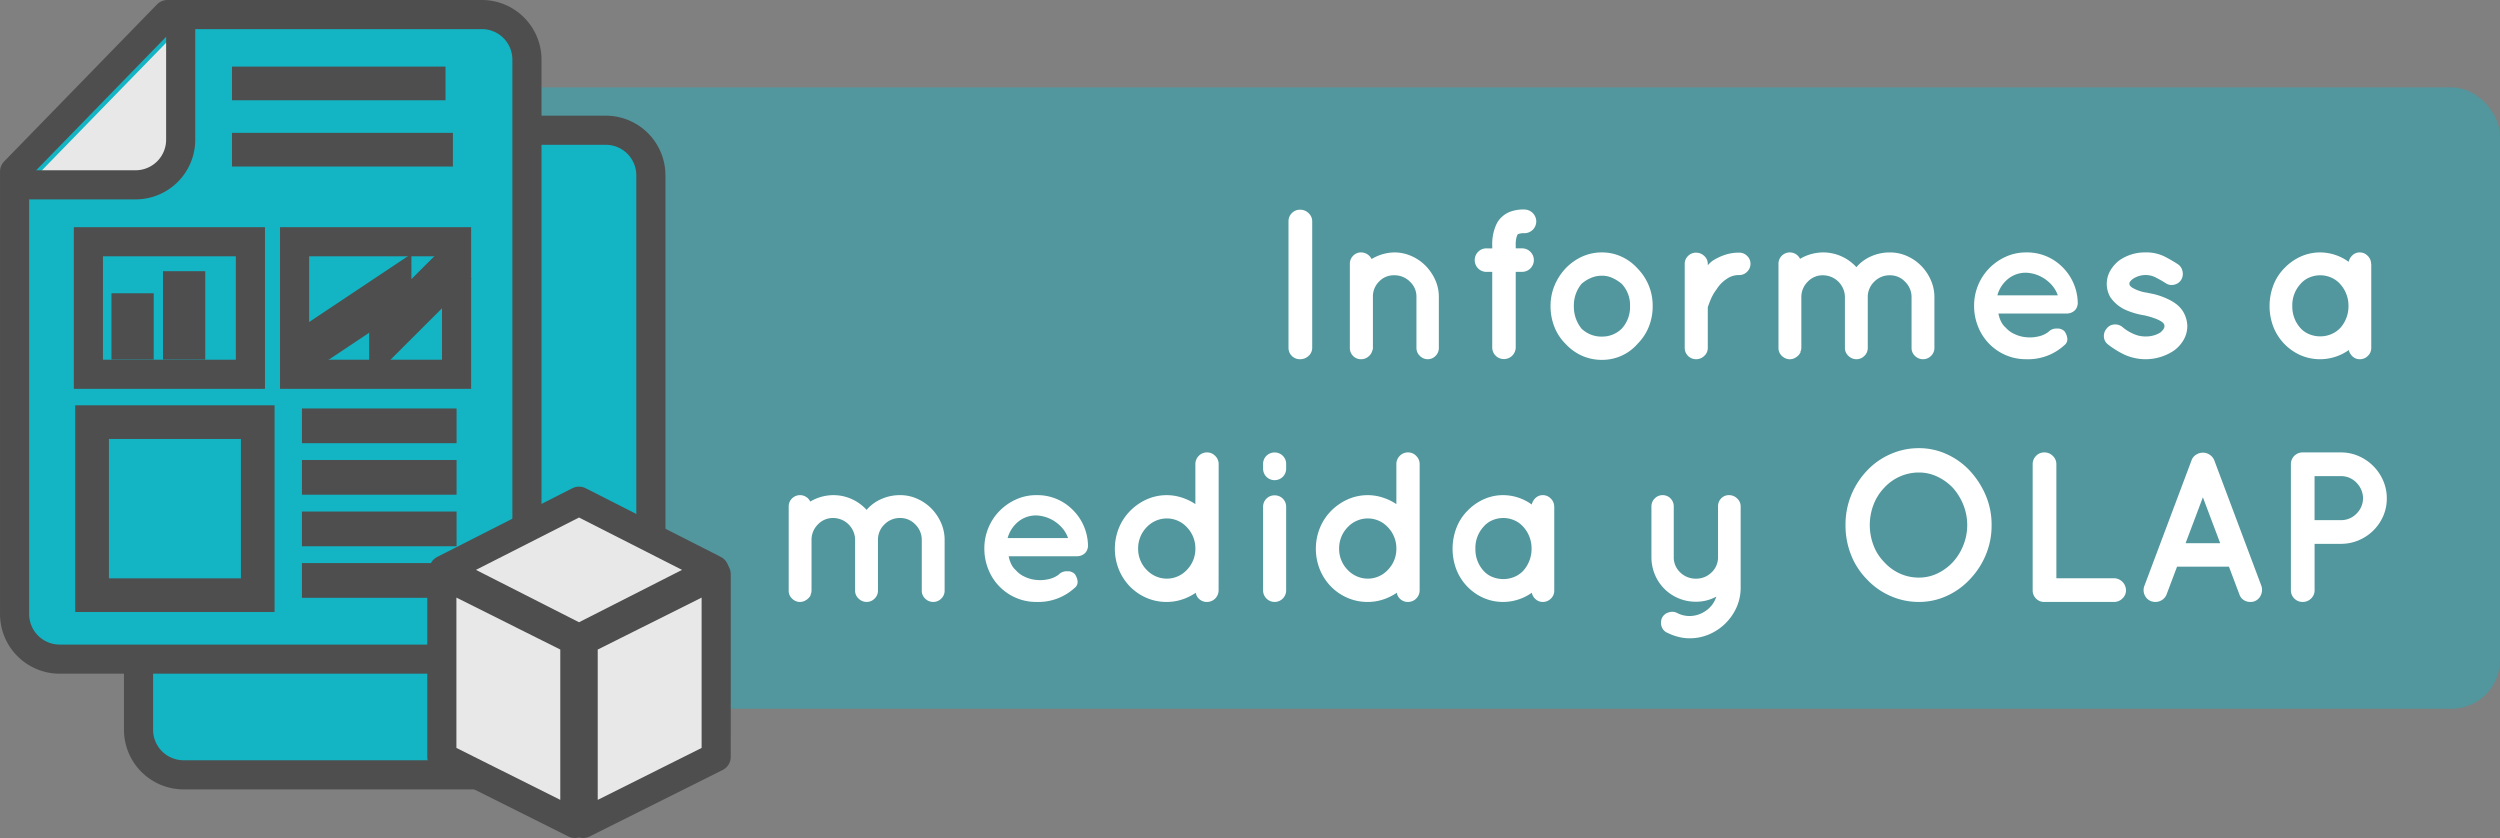 <svg xmlns="http://www.w3.org/2000/svg" width="257.5" height="86.314" viewBox="0 0 257.5 86.314">
  <rect x="0" y="0" width="257.5" height="86.314" fill="#808080" stroke="none"/>
  <g id="graf3" transform="translate(481.214 304.853)">
    <rect id="Rectángulo_1497" data-name="Rectángulo 1497" width="230" height="64" rx="5" transform="translate(-453.714 -295.853)" fill="#13b5c4" opacity="0.43"/>
    <path id="Trazado_26197" data-name="Trazado 26197" d="M60.216,19.79A1.167,1.167,0,0,0,61.426,21a1.237,1.237,0,0,0,.858-.341,1.124,1.124,0,0,0,.374-.869V6.81a1.134,1.134,0,0,0-.374-.858,1.216,1.216,0,0,0-.858-.352,1.158,1.158,0,0,0-.869.352,1.187,1.187,0,0,0-.341.858ZM71.106,10a4.661,4.661,0,0,0-2.332.682A1.212,1.212,0,0,0,67.7,10a1.1,1.1,0,0,0-.836.352,1.154,1.154,0,0,0-.33.814v8.668a1.143,1.143,0,0,0,.33.825A1.114,1.114,0,0,0,67.7,21a1.137,1.137,0,0,0,.748-.275,1.193,1.193,0,0,0,.418-.671.328.328,0,0,0,.044-.22V14.576A2.161,2.161,0,0,1,69.544,13a2.106,2.106,0,0,1,1.562-.649A2.253,2.253,0,0,1,72.712,13a2.091,2.091,0,0,1,.682,1.573v5.258a1.106,1.106,0,0,0,.352.825A1.135,1.135,0,0,0,74.56,21a1.1,1.1,0,0,0,.8-.341,1.124,1.124,0,0,0,.341-.825V14.576a4.187,4.187,0,0,0-.374-1.749,5,5,0,0,0-.99-1.452,4.709,4.709,0,0,0-1.452-1A4.314,4.314,0,0,0,71.106,10ZM83.822,8.152q.022-.044.132-.066a1.547,1.547,0,0,1,.572-.066,1.221,1.221,0,0,0,1.21-1.232,1.241,1.241,0,0,0-1.21-1.21,3.988,3.988,0,0,0-1.32.176,2.619,2.619,0,0,0-.935.517,2.407,2.407,0,0,0-.649.847A4.842,4.842,0,0,0,81.2,9.274v.308h-.572a1.194,1.194,0,0,0-.88.352,1.222,1.222,0,0,0,0,1.716,1.194,1.194,0,0,0,.88.352H81.2v7.766a1.187,1.187,0,0,0,.341.858,1.216,1.216,0,0,0,2.079-.858V12h.66a1.179,1.179,0,0,0,.847-.352,1.2,1.2,0,0,0,0-1.716,1.179,1.179,0,0,0-.847-.352h-.66V9.274a2.98,2.98,0,0,1,.088-.858Q83.8,8.152,83.822,8.152Zm8.69,12.914a4.814,4.814,0,0,0,2.035-.44,4.763,4.763,0,0,0,1.639-1.232,5.187,5.187,0,0,0,1.133-1.716,5.616,5.616,0,0,0,.407-2.156,5.44,5.44,0,0,0-1.54-3.85,5.024,5.024,0,0,0-1.639-1.221A4.715,4.715,0,0,0,92.512,10a4.866,4.866,0,0,0-2.1.451,5.538,5.538,0,0,0-1.683,1.221,5.888,5.888,0,0,0-1.122,1.76,5.466,5.466,0,0,0-.4,2.09,5.753,5.753,0,0,0,.4,2.156,5.048,5.048,0,0,0,1.122,1.716,5.225,5.225,0,0,0,1.683,1.232A4.969,4.969,0,0,0,92.512,21.066ZM90.4,13.234a3.637,3.637,0,0,1,.935-.594,2.84,2.84,0,0,1,1.177-.242,2.538,2.538,0,0,1,1.089.242,4.222,4.222,0,0,1,.935.594,3.186,3.186,0,0,1,.858,2.288,3.294,3.294,0,0,1-.858,2.332,2.843,2.843,0,0,1-2.024.814,2.952,2.952,0,0,1-2.112-.814,3.612,3.612,0,0,1-.792-2.332A3.49,3.49,0,0,1,90.4,13.234Zm16.236-3.212a4.523,4.523,0,0,0-1.54.253,5.67,5.67,0,0,0-1.232.605,4.332,4.332,0,0,0-.462.44v-.154a1.067,1.067,0,0,0-.363-.8,1.2,1.2,0,0,0-.847-.341,1.124,1.124,0,0,0-.825.341,1.1,1.1,0,0,0-.341.8v8.668A1.164,1.164,0,0,0,102.192,21a1.2,1.2,0,0,0,.847-.341,1.091,1.091,0,0,0,.363-.825v-4.18q.066-.22.286-.77a4.725,4.725,0,0,1,.616-1.078,3.478,3.478,0,0,1,1.012-1.056,2.178,2.178,0,0,1,1.32-.418,1.106,1.106,0,0,0,.825-.352,1.135,1.135,0,0,0,.341-.814,1.1,1.1,0,0,0-.341-.8A1.124,1.124,0,0,0,106.636,10.022Zm15.532,2.332a2.118,2.118,0,0,1,1.562.671,2.2,2.2,0,0,1,.66,1.595v5.214a1.106,1.106,0,0,0,.352.825,1.161,1.161,0,0,0,.836.341,1.135,1.135,0,0,0,.814-.341,1.106,1.106,0,0,0,.352-.825V14.62a4.314,4.314,0,0,0-.374-1.782,4.952,4.952,0,0,0-.99-1.463,4.709,4.709,0,0,0-1.452-1,4.262,4.262,0,0,0-1.76-.374,4.7,4.7,0,0,0-1.958.407,4.165,4.165,0,0,0-1.5,1.111,4.64,4.64,0,0,0-1.529-1.111A4.577,4.577,0,0,0,115.26,10a4.7,4.7,0,0,0-2.354.66,1.172,1.172,0,0,0-1.881-.319,1.15,1.15,0,0,0-.341.847v8.646a1.083,1.083,0,0,0,.275.748,1.241,1.241,0,0,0,.671.4.926.926,0,0,0,.22.022,1.164,1.164,0,0,0,.638-.2,1.272,1.272,0,0,0,.462-.506v-.11a.555.555,0,0,0,.066-.132v-.066a.646.646,0,0,0,.022-.154V14.62a2.216,2.216,0,0,1,.649-1.595,2.107,2.107,0,0,1,1.573-.671,2.274,2.274,0,0,1,2.266,2.2v5.28a1.091,1.091,0,0,0,.363.825,1.173,1.173,0,0,0,.825.341,1.135,1.135,0,0,0,.814-.341,1.106,1.106,0,0,0,.352-.825v-5.28A2.178,2.178,0,0,1,120.562,13,2.2,2.2,0,0,1,122.168,12.354ZM136.2,21a5.528,5.528,0,0,0,3.938-1.452.761.761,0,0,0,.286-.759,1.535,1.535,0,0,0-.286-.671.984.984,0,0,0-.77-.275,1.116,1.116,0,0,0-.88.341,2.594,2.594,0,0,1-1.056.473,3.725,3.725,0,0,1-1.232.077,3.417,3.417,0,0,1-1.188-.319,2.6,2.6,0,0,1-.924-.671,1.955,1.955,0,0,1-.495-.66,3.012,3.012,0,0,1-.253-.792h7a1.208,1.208,0,0,0,.77-.242.99.99,0,0,0,.374-.638.3.3,0,0,0,.022-.2V15.1a5.29,5.29,0,0,0-1.65-3.663A5.115,5.115,0,0,0,136.2,10a5.012,5.012,0,0,0-2.123.451,5.64,5.64,0,0,0-1.705,1.2,5.438,5.438,0,0,0-1.133,1.738,5.5,5.5,0,0,0-.407,2.112,5.665,5.665,0,0,0,.407,2.134,5.311,5.311,0,0,0,2.838,2.937A5.231,5.231,0,0,0,136.2,21Zm0-8.91a3.7,3.7,0,0,1,2.255.9,3.255,3.255,0,0,1,1,1.43h-6.226a3.307,3.307,0,0,1,.847-1.463A2.888,2.888,0,0,1,136.2,12.09Zm8.426,7.392a9.463,9.463,0,0,0,1.639,1.023,5.252,5.252,0,0,0,5.137-.385,3.5,3.5,0,0,0,.99-1.078,2.81,2.81,0,0,0,.4-1.474,3.023,3.023,0,0,0-.418-1.452,2.876,2.876,0,0,0-.7-.781,4.376,4.376,0,0,0-.858-.517,7.24,7.24,0,0,0-2.046-.638h-.022l-.022-.022a4.132,4.132,0,0,1-1.606-.528,1.3,1.3,0,0,1-.242-.22.313.313,0,0,1-.044-.176q-.044-.2.352-.506a2.349,2.349,0,0,1,1.32-.4,2.235,2.235,0,0,1,1.012.242q.484.242,1.012.572a1.074,1.074,0,0,0,.88.187,1.136,1.136,0,0,0,.748-.5,1.177,1.177,0,0,0,.143-.88,1.136,1.136,0,0,0-.5-.748,14.8,14.8,0,0,0-1.353-.781A4.166,4.166,0,0,0,148.5,10a4.609,4.609,0,0,0-2.706.814,3.632,3.632,0,0,0-.924,1.045,2.735,2.735,0,0,0,0,2.761A3.839,3.839,0,0,0,146.39,15.9a7.856,7.856,0,0,0,1.914.572h.022a8.9,8.9,0,0,1,1.056.3,3.643,3.643,0,0,1,.7.319q.264.176.286.264a.3.3,0,0,1,.066.22q.044.264-.4.66a2.512,2.512,0,0,1-.66.3,2.845,2.845,0,0,1-.836.121,2.931,2.931,0,0,1-1.331-.286,4.343,4.343,0,0,1-1.089-.682,1.155,1.155,0,0,0-.869-.264,1.033,1.033,0,0,0-.781.44,1.139,1.139,0,0,0-.264.858A1.046,1.046,0,0,0,144.63,19.482Zm27.1-8.294a1.142,1.142,0,0,0-.352-.836,1.118,1.118,0,0,0-.814-.352,1.059,1.059,0,0,0-.748.286,1.3,1.3,0,0,0-.4.682A5.032,5.032,0,0,0,166.5,10a4.815,4.815,0,0,0-2.079.451,5.444,5.444,0,0,0-1.661,1.2,5.121,5.121,0,0,0-1.111,1.749,6.046,6.046,0,0,0,0,4.246,5.322,5.322,0,0,0,2.772,2.926A5.024,5.024,0,0,0,166.5,21a5.119,5.119,0,0,0,2.926-.946,1.241,1.241,0,0,0,.4.671,1.083,1.083,0,0,0,.748.275,1.135,1.135,0,0,0,.814-.341,1.106,1.106,0,0,0,.352-.825V11.188Zm-3.19,6.6a2.654,2.654,0,0,1-.935.638,2.914,2.914,0,0,1-1.111.22,2.969,2.969,0,0,1-1.133-.22,2.447,2.447,0,0,1-.913-.638,3.286,3.286,0,0,1-.836-2.266,3.234,3.234,0,0,1,.836-2.266,2.445,2.445,0,0,1,.913-.671,2.846,2.846,0,0,1,1.133-.231,2.794,2.794,0,0,1,1.111.231,2.647,2.647,0,0,1,.935.671,3.316,3.316,0,0,1,.858,2.266A3.371,3.371,0,0,1,168.544,17.788ZM20.22,37.354a2.118,2.118,0,0,1,1.562.671,2.2,2.2,0,0,1,.66,1.595v5.214a1.106,1.106,0,0,0,.352.825A1.161,1.161,0,0,0,23.63,46a1.135,1.135,0,0,0,.814-.341,1.106,1.106,0,0,0,.352-.825V39.62a4.314,4.314,0,0,0-.374-1.782,4.952,4.952,0,0,0-.99-1.463,4.709,4.709,0,0,0-1.452-1A4.262,4.262,0,0,0,20.22,35a4.7,4.7,0,0,0-1.958.407,4.165,4.165,0,0,0-1.5,1.111,4.64,4.64,0,0,0-1.529-1.111A4.577,4.577,0,0,0,13.312,35a4.7,4.7,0,0,0-2.354.66,1.172,1.172,0,0,0-1.881-.319,1.15,1.15,0,0,0-.341.847v8.646a1.083,1.083,0,0,0,.275.748,1.241,1.241,0,0,0,.671.4A.926.926,0,0,0,9.9,46a1.164,1.164,0,0,0,.638-.2A1.272,1.272,0,0,0,11,45.3q0-.066,0-.11a.555.555,0,0,0,.066-.132v-.066a.646.646,0,0,0,.022-.154V39.62a2.216,2.216,0,0,1,.649-1.595,2.107,2.107,0,0,1,1.573-.671,2.274,2.274,0,0,1,2.266,2.2v5.28a1.091,1.091,0,0,0,.363.825,1.173,1.173,0,0,0,.825.341,1.135,1.135,0,0,0,.814-.341,1.106,1.106,0,0,0,.352-.825v-5.28A2.178,2.178,0,0,1,18.614,38,2.2,2.2,0,0,1,20.22,37.354ZM34.256,46a5.528,5.528,0,0,0,3.938-1.452.761.761,0,0,0,.286-.759,1.535,1.535,0,0,0-.286-.671.984.984,0,0,0-.77-.275,1.116,1.116,0,0,0-.88.341,2.594,2.594,0,0,1-1.056.473,3.725,3.725,0,0,1-1.232.077,3.417,3.417,0,0,1-1.188-.319,2.6,2.6,0,0,1-.924-.671,1.955,1.955,0,0,1-.495-.66,3.012,3.012,0,0,1-.253-.792h7a1.208,1.208,0,0,0,.77-.242.99.99,0,0,0,.374-.638.3.3,0,0,0,.022-.2V40.1a5.29,5.29,0,0,0-1.65-3.663A5.115,5.115,0,0,0,34.256,35a5.012,5.012,0,0,0-2.123.451,5.64,5.64,0,0,0-1.705,1.2,5.438,5.438,0,0,0-1.133,1.738,5.5,5.5,0,0,0-.407,2.112,5.665,5.665,0,0,0,.407,2.134,5.311,5.311,0,0,0,2.838,2.937A5.231,5.231,0,0,0,34.256,46Zm0-8.91a3.7,3.7,0,0,1,2.255.9,3.255,3.255,0,0,1,1,1.43H31.286a3.307,3.307,0,0,1,.847-1.463A2.888,2.888,0,0,1,34.256,37.09Zm18.766,3.432V31.788a1.154,1.154,0,0,0-.352-.825,1.125,1.125,0,0,0-.836-.363,1.14,1.14,0,0,0-.869.363,1.173,1.173,0,0,0-.341.825v4.136a5.523,5.523,0,0,0-1.386-.671,5.046,5.046,0,0,0-3.663.2,5.64,5.64,0,0,0-1.7,1.2A5.408,5.408,0,0,0,42.737,38.4a5.74,5.74,0,0,0,0,4.246,5.408,5.408,0,0,0,1.133,1.749,5.333,5.333,0,0,0,1.7,1.177,5.177,5.177,0,0,0,2.1.429,5.042,5.042,0,0,0,1.584-.253,5.474,5.474,0,0,0,1.408-.693,1.1,1.1,0,0,0,.385.671,1.155,1.155,0,0,0,.781.275,1.2,1.2,0,0,0,1.188-1.188ZM49.744,38.3a3.131,3.131,0,0,1,.88,2.222,3.077,3.077,0,0,1-.88,2.178,2.812,2.812,0,0,1-2.068.9,2.861,2.861,0,0,1-2.068-.9,3.077,3.077,0,0,1-.88-2.178,3.131,3.131,0,0,1,.88-2.222,2.861,2.861,0,0,1,2.068-.9A2.812,2.812,0,0,1,49.744,38.3Zm9.042-3.278a1.15,1.15,0,0,0-.847.341,1.177,1.177,0,0,0-.341.869v8.58a1.188,1.188,0,1,0,2.376,0v-8.58a1.177,1.177,0,0,0-.341-.869A1.15,1.15,0,0,0,58.786,35.022Zm1.188-3.234a1.161,1.161,0,0,0-.341-.836,1.2,1.2,0,0,0-1.694,0,1.161,1.161,0,0,0-.341.836v.462a1.187,1.187,0,0,0,.341.858,1.2,1.2,0,0,0,1.694,0,1.187,1.187,0,0,0,.341-.858Zm13.75,8.734V31.788a1.154,1.154,0,0,0-.352-.825,1.125,1.125,0,0,0-.836-.363,1.14,1.14,0,0,0-.869.363,1.173,1.173,0,0,0-.341.825v4.136a5.523,5.523,0,0,0-1.386-.671,5.046,5.046,0,0,0-3.663.2,5.64,5.64,0,0,0-1.705,1.2A5.408,5.408,0,0,0,63.439,38.4a5.74,5.74,0,0,0,0,4.246,5.408,5.408,0,0,0,1.133,1.749,5.333,5.333,0,0,0,1.705,1.177,5.177,5.177,0,0,0,2.1.429,5.043,5.043,0,0,0,1.584-.253,5.474,5.474,0,0,0,1.408-.693,1.1,1.1,0,0,0,.385.671,1.155,1.155,0,0,0,.781.275,1.2,1.2,0,0,0,1.188-1.188ZM70.446,38.3a3.131,3.131,0,0,1,.88,2.222,3.077,3.077,0,0,1-.88,2.178,2.812,2.812,0,0,1-2.068.9,2.861,2.861,0,0,1-2.068-.9,3.077,3.077,0,0,1-.88-2.178,3.131,3.131,0,0,1,.88-2.222,2.861,2.861,0,0,1,2.068-.9A2.812,2.812,0,0,1,70.446,38.3Zm17.138-2.112a1.142,1.142,0,0,0-.352-.836A1.118,1.118,0,0,0,86.418,35a1.059,1.059,0,0,0-.748.286,1.3,1.3,0,0,0-.4.682A5.032,5.032,0,0,0,82.348,35a4.815,4.815,0,0,0-2.079.451,5.444,5.444,0,0,0-1.661,1.2A5.122,5.122,0,0,0,77.5,38.4a6.046,6.046,0,0,0,0,4.246,5.321,5.321,0,0,0,2.772,2.926A5.024,5.024,0,0,0,82.348,46a5.119,5.119,0,0,0,2.926-.946,1.241,1.241,0,0,0,.4.671,1.083,1.083,0,0,0,.748.275,1.135,1.135,0,0,0,.814-.341,1.106,1.106,0,0,0,.352-.825V36.188Zm-3.19,6.6a2.654,2.654,0,0,1-.935.638,2.914,2.914,0,0,1-1.111.22,2.969,2.969,0,0,1-1.133-.22,2.447,2.447,0,0,1-.913-.638,3.286,3.286,0,0,1-.836-2.266,3.234,3.234,0,0,1,.836-2.266,2.445,2.445,0,0,1,.913-.671,2.846,2.846,0,0,1,1.133-.231,2.794,2.794,0,0,1,1.111.231,2.647,2.647,0,0,1,.935.671,3.316,3.316,0,0,1,.858,2.266A3.371,3.371,0,0,1,84.394,42.788ZM105.6,35a1.079,1.079,0,0,0-.825.341,1.164,1.164,0,0,0-.319.825v5.192a2.122,2.122,0,0,1-.671,1.606,2.236,2.236,0,0,1-1.6.638,2.262,2.262,0,0,1-1.617-.638,2.122,2.122,0,0,1-.671-1.606V36.166a1.143,1.143,0,0,0-.33-.825A1.114,1.114,0,0,0,98.738,35a1.1,1.1,0,0,0-.8.341,1.124,1.124,0,0,0-.341.825v5.192a4.682,4.682,0,0,0,.352,1.815,4.5,4.5,0,0,0,2.442,2.453,4.6,4.6,0,0,0,1.8.352,4.3,4.3,0,0,0,2.09-.528,2.731,2.731,0,0,1-1.023,1.419,2.948,2.948,0,0,1-1.727.583,2.82,2.82,0,0,1-1.276-.308,1.072,1.072,0,0,0-.88-.066,1.088,1.088,0,0,0-.682.55,1.234,1.234,0,0,0-.044.913,1.056,1.056,0,0,0,.616.649,5.481,5.481,0,0,0,1.078.4,4.717,4.717,0,0,0,1.188.154,5.028,5.028,0,0,0,2.035-.418,5.392,5.392,0,0,0,1.672-1.133,5.469,5.469,0,0,0,1.133-1.65,4.983,4.983,0,0,0,.418-2.057V36.166a1.091,1.091,0,0,0-.363-.825A1.173,1.173,0,0,0,105.6,35Zm19.558-4.84a7.165,7.165,0,0,0-2.992.638,7.307,7.307,0,0,0-2.4,1.716,8.017,8.017,0,0,0-2.178,5.566,8.216,8.216,0,0,0,.572,3.08,7.484,7.484,0,0,0,1.606,2.486,7.307,7.307,0,0,0,2.4,1.716A7.165,7.165,0,0,0,125.16,46a6.793,6.793,0,0,0,2.893-.638,7.4,7.4,0,0,0,2.365-1.716,8.133,8.133,0,0,0,1.617-2.486,7.822,7.822,0,0,0,.6-3.08,7.687,7.687,0,0,0-.6-3.047,8.766,8.766,0,0,0-1.617-2.519,7.4,7.4,0,0,0-2.365-1.716A6.793,6.793,0,0,0,125.16,30.16Zm3.476,11.748a5.227,5.227,0,0,1-1.6,1.166,4.376,4.376,0,0,1-1.881.418,4.673,4.673,0,0,1-1.969-.418,4.9,4.9,0,0,1-1.6-1.166,4.954,4.954,0,0,1-1.1-1.705,5.889,5.889,0,0,1,0-4.246,5.194,5.194,0,0,1,1.1-1.727,4.841,4.841,0,0,1,3.564-1.562,4.376,4.376,0,0,1,1.881.418,5.407,5.407,0,0,1,1.6,1.144,5.946,5.946,0,0,1,1.078,1.727,5.6,5.6,0,0,1,0,4.246A5.641,5.641,0,0,1,128.636,41.908ZM138.074,46h7.194a1.191,1.191,0,0,0,.836-.352,1.134,1.134,0,0,0,.374-.858,1.26,1.26,0,0,0-1.21-1.232h-5.962V31.81a1.161,1.161,0,0,0-.363-.847,1.186,1.186,0,0,0-.869-.363,1.14,1.14,0,0,0-.869.363,1.2,1.2,0,0,0-.341.847V44.79a1.187,1.187,0,0,0,.341.858A1.158,1.158,0,0,0,138.074,46Zm20.086-.77a1.085,1.085,0,0,0,.44.572,1.235,1.235,0,0,0,.682.2,1.191,1.191,0,0,0,.418-.066,1.171,1.171,0,0,0,.671-.638,1.28,1.28,0,0,0,.055-.946l-4.862-12.958a1.261,1.261,0,0,0-.473-.561,1.24,1.24,0,0,0-.693-.209,1.293,1.293,0,0,0-.7.209,1.114,1.114,0,0,0-.462.561L148.37,44.35a1.21,1.21,0,0,0,.033.946,1.168,1.168,0,0,0,.693.638,1.313,1.313,0,0,0,.418.066,1.253,1.253,0,0,0,.671-.2,1.18,1.18,0,0,0,.473-.572l1.078-2.86h5.346Zm-5.544-5.28,1.782-4.73,1.782,4.73Zm20.724-4.62a4.52,4.52,0,0,0-.374-1.826,4.847,4.847,0,0,0-2.53-2.53,4.52,4.52,0,0,0-1.826-.374h-3.938a1.2,1.2,0,0,0-1.21,1.21V44.79a1.2,1.2,0,0,0,1.21,1.21,1.2,1.2,0,0,0,.869-.352,1.15,1.15,0,0,0,.363-.858V40.016h2.706a4.638,4.638,0,0,0,1.826-.363,4.767,4.767,0,0,0,2.53-2.486A4.5,4.5,0,0,0,173.34,35.33ZM165.9,33.042h2.706a2.168,2.168,0,0,1,1.606.671,2.3,2.3,0,0,1,.682,1.617,2.24,2.24,0,0,1-.682,1.584,2.186,2.186,0,0,1-1.606.66H165.9Z" transform="translate(-408.714 -288.853)" fill="#fff"/>
    <g id="Grupo_2529" data-name="Grupo 2529" transform="translate(-479.714 -303.353)">
      <g id="Grupo_2495" data-name="Grupo 2495" transform="translate(0 0)">
        <g id="Grupo_2494" data-name="Grupo 2494">
          <path id="Trazado_26158" data-name="Trazado 26158" d="M551.806-413.666v7.27a4.646,4.646,0,0,0,4.645,4.646h43.48a4.646,4.646,0,0,0,4.646-4.646v-57.1a4.646,4.646,0,0,0-4.646-4.646h-8.121" transform="translate(-539.038 480.057)" fill="#13b5c4" stroke="#4e4e4e" stroke-linecap="round" stroke-linejoin="round" stroke-width="3"/>
          <path id="Trazado_26159" data-name="Trazado 26159" d="M539.617-417.462H583.1a4.646,4.646,0,0,0,4.646-4.646v-57.1a4.646,4.646,0,0,0-4.646-4.646h-32.38l-15.747,16.172v45.573A4.646,4.646,0,0,0,539.617-417.462Z" transform="translate(-534.971 483.853)" fill="#13b5c4" stroke="#4e4e4e" stroke-linecap="round" stroke-linejoin="round" stroke-width="3"/>
          <path id="Trazado_26160" data-name="Trazado 26160" d="M536.771-465.881h11.1a4.646,4.646,0,0,0,4.646-4.646v-11.526" transform="translate(-535.406 483.418)" fill="#e8e8e8" stroke="#4e4e4e" stroke-linecap="round" stroke-linejoin="round" stroke-width="3"/>
        </g>
        <rect id="Rectángulo_1472" data-name="Rectángulo 1472" width="16.685" height="13.651" transform="translate(7.606 23.399)" fill="none" stroke="#4e4e4e" stroke-miterlimit="10" stroke-width="3"/>
        <rect id="Rectángulo_1473" data-name="Rectángulo 1473" width="16.685" height="13.651" transform="translate(28.842 23.399)" fill="none" stroke="#4e4e4e" stroke-miterlimit="10" stroke-width="3"/>
        <rect id="Rectángulo_1474" data-name="Rectángulo 1474" width="17.064" height="17.823" transform="translate(7.985 41.98)" fill="none" stroke="#4e4e4e" stroke-miterlimit="10" stroke-width="3.467"/>
        <line id="Línea_1325" data-name="Línea 1325" y1="6.826" transform="translate(12.157 28.708)" fill="none" stroke="#4e4e4e" stroke-miterlimit="10" stroke-width="4.351"/>
        <line id="Línea_1326" data-name="Línea 1326" y1="9.101" transform="translate(17.465 26.433)" fill="none" stroke="#4e4e4e" stroke-miterlimit="10" stroke-width="4.351"/>
        <path id="Trazado_26161" data-name="Trazado 26161" d="M574-440.9l9.1-6.067v3.792L589.927-450" transform="translate(-544.4 475.675)" fill="none" stroke="#4e4e4e" stroke-miterlimit="10" stroke-width="4.351"/>
        <line id="Línea_1327" data-name="Línea 1327" x2="15.927" transform="translate(29.6 42.36)" fill="none" stroke="#4e4e4e" stroke-miterlimit="10" stroke-width="3.575"/>
        <line id="Línea_1328" data-name="Línea 1328" x2="15.927" transform="translate(29.6 47.668)" fill="none" stroke="#4e4e4e" stroke-miterlimit="10" stroke-width="3.575"/>
        <line id="Línea_1329" data-name="Línea 1329" x2="15.927" transform="translate(29.6 52.977)" fill="none" stroke="#4e4e4e" stroke-miterlimit="10" stroke-width="3.575"/>
        <line id="Línea_1330" data-name="Línea 1330" x2="15.927" transform="translate(29.6 58.286)" fill="none" stroke="#4e4e4e" stroke-miterlimit="10" stroke-width="3.575"/>
        <line id="Línea_1331" data-name="Línea 1331" x1="22.752" transform="translate(22.395 13.919)" fill="none" stroke="#4e4e4e" stroke-miterlimit="10" stroke-width="3.467"/>
        <line id="Línea_1332" data-name="Línea 1332" x1="21.994" transform="translate(22.395 7.093)" fill="none" stroke="#4e4e4e" stroke-miterlimit="10" stroke-width="3.467"/>
      </g>
      <g id="Grupo_2496" data-name="Grupo 2496" transform="translate(44.01 50.123)">
        <path id="Trazado_26162" data-name="Trazado 26162" d="M621.118-410.688l-13.925,7.076-13.925-7.076,13.925-7.076Z" transform="translate(-593.065 417.763)" fill="#e8e8e8" stroke="#4e4e4e" stroke-linecap="round" stroke-linejoin="round" stroke-width="3"/>
        <path id="Trazado_26163" data-name="Trazado 26163" d="M625.893-389.032l-13.7,6.85V-401.02l13.7-6.85Z" transform="translate(-597.637 415.373)" fill="#e8e8e8" stroke="#4e4e4e" stroke-linecap="round" stroke-linejoin="round" stroke-width="3"/>
        <path id="Trazado_26164" data-name="Trazado 26164" d="M593-389.032l13.7,6.85V-401.02L593-407.87Z" transform="translate(-593 415.373)" fill="#e8e8e8" stroke="#4e4e4e" stroke-linecap="round" stroke-linejoin="round" stroke-width="3"/>
      </g>
    </g>
  </g>
</svg>
